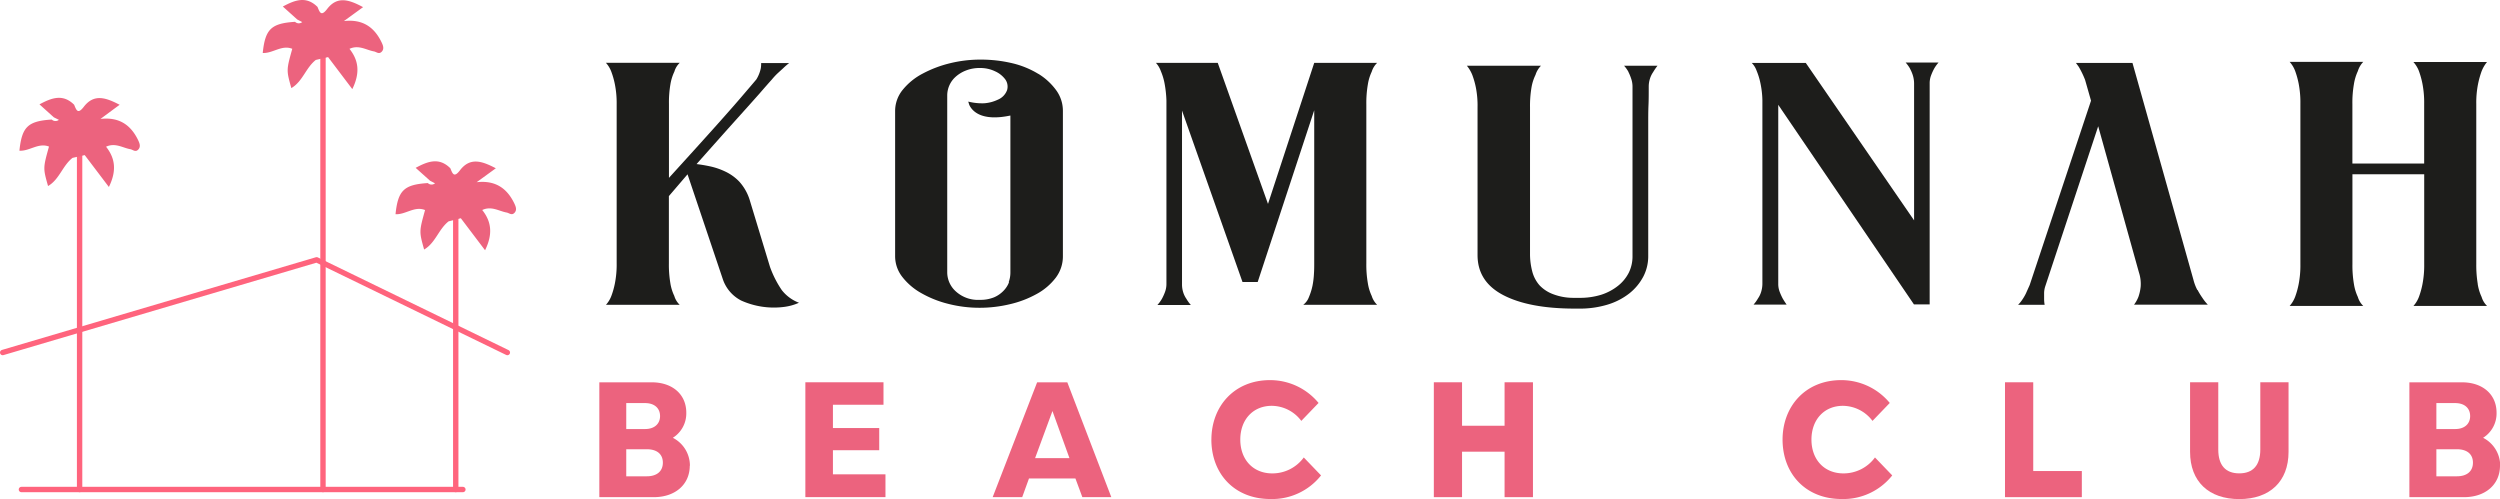<svg id="Capa_1" data-name="Capa 1" xmlns="http://www.w3.org/2000/svg" viewBox="0 0 696.61 139.07"><defs><style>.cls-1{fill:#ec637e;}.cls-2{fill:#1d1d1b;}.cls-3{fill:none;stroke:#ff647d;stroke-linecap:round;stroke-linejoin:round;stroke-width:1.5px;}</style></defs><path class="cls-1" d="M192.2,129.76c0,5.26-4.07,8.78-10,8.78H167v-32h14.59c5.8,0,9.64,3.38,9.64,8.46a8,8,0,0,1-3.75,7,8.71,8.71,0,0,1,4.76,7.82m-12.48-17.49h-5.26v7.23h5.26c2.56,0,4.16-1.42,4.16-3.61s-1.56-3.62-4.16-3.62m.46,20.4c2.83,0,4.48-1.42,4.48-3.8s-1.65-3.74-4.48-3.74h-5.72v7.54Z" transform="translate(0 -0.01)"/><polygon class="cls-1" points="232.09 132.17 246.73 132.17 246.73 138.52 224.41 138.52 224.41 106.52 246.18 106.52 246.18 112.78 232.09 112.78 232.09 119.27 244.99 119.27 244.99 125.45 232.09 125.45 232.09 132.17"/><path class="cls-1" d="M301.59,138.54l-1.93-5.21H286.72l-1.89,5.21H276.6l12.39-32h8.41l12.26,32Zm-8.33-24-4.84,13.13H298Z" transform="translate(0 -0.01)"/><path class="cls-1" d="M337.55,122.53c0-9.33,6.4-16.6,16.32-16.6a17.5,17.5,0,0,1,13.54,6.36l-4.81,5a10.37,10.37,0,0,0-8.22-4.2c-5.26,0-8.78,3.88-8.78,9.41s3.52,9.42,8.91,9.42a10.8,10.8,0,0,0,8.78-4.44l4.81,5A17.37,17.37,0,0,1,354,139.06c-10,0-16.46-7-16.46-16.6" transform="translate(0 -0.01)"/><polygon class="cls-1" points="419.24 106.52 427.15 106.52 427.15 138.53 419.24 138.53 419.24 125.86 407.39 125.86 407.39 138.53 399.53 138.53 399.53 106.52 407.39 106.52 407.39 118.63 419.24 118.63 419.24 106.52"/><path class="cls-1" d="M496.7,122.53c0-9.33,6.4-16.6,16.33-16.6a17.51,17.51,0,0,1,13.54,6.36l-4.81,5a10.41,10.41,0,0,0-8.23-4.2c-5.26,0-8.78,3.88-8.78,9.41s3.52,9.42,8.92,9.42a10.84,10.84,0,0,0,8.78-4.44l4.81,5a17.4,17.4,0,0,1-14.09,6.58c-10,0-16.47-7-16.47-16.6" transform="translate(0 -0.01)"/><polygon class="cls-1" points="566.55 131.25 580.09 131.25 580.09 138.53 558.68 138.53 558.68 106.52 566.55 106.52 566.55 131.25"/><path class="cls-1" d="M610.25,125.92V106.53h7.86v18.75c0,4.34,2,6.63,5.85,6.63s5.86-2.29,5.86-6.63V106.53h7.87v19.39c0,8.28-5.26,13.16-13.73,13.16s-13.71-4.88-13.71-13.16" transform="translate(0 -0.01)"/><path class="cls-1" d="M696.61,129.76c0,5.26-4.07,8.78-10,8.78H671.36v-32H686c5.81,0,9.65,3.38,9.65,8.46a8,8,0,0,1-3.75,7,8.71,8.71,0,0,1,4.76,7.82m-12.48-17.49h-5.3v7.23h5.26c2.56,0,4.15-1.42,4.15-3.61s-1.55-3.62-4.15-3.62m.45,20.4c2.83,0,4.48-1.42,4.48-3.8s-1.65-3.74-4.48-3.74h-5.71v7.54Z" transform="translate(0 -0.01)"/><path class="cls-2" d="M217.83,80.83a28.37,28.37,0,0,1-3.29-6.5l-5.71-18.82A13.76,13.76,0,0,0,206,50.62,13.25,13.25,0,0,0,202,47.77a19,19,0,0,0-4.21-1.42c-1.36-.29-2.6-.49-3.7-.62,4.67-5.25,8.38-9.43,11.17-12.53s4.91-5.47,6.37-7.12c1.64-1.9,2.79-3.19,3.42-3.89a19.63,19.63,0,0,1,1.58-1.71L218.25,19a19.45,19.45,0,0,1,1.65-1.42h-7.81A8.44,8.44,0,0,1,212,19a9.76,9.76,0,0,1-1.24,3.13q-.83,1-3.56,4.18-2.33,2.76-7.24,8.26t-13.56,15V29a29.88,29.88,0,0,1,.41-5.51,13.1,13.1,0,0,1,1.1-3.52,5.46,5.46,0,0,1,1.5-2.46H168.83a7.68,7.68,0,0,1,1.5,2.46,22.45,22.45,0,0,1,1,3.52,26.78,26.78,0,0,1,.5,5.51V73.36a27.21,27.21,0,0,1-.48,5.55,22.16,22.16,0,0,1-1,3.56,7.72,7.72,0,0,1-1.5,2.47h20.54a5.54,5.54,0,0,1-1.5-2.47,12.78,12.78,0,0,1-1.1-3.56,31.22,31.22,0,0,1-.41-5.55V54.65l5.2-6.07,9.87,29.34a10.43,10.43,0,0,0,5.07,5.83,22.19,22.19,0,0,0,12.11,1.76,14.65,14.65,0,0,0,4-1.14,11,11,0,0,1-4.8-3.54" transform="translate(0 -0.01)"/><path class="cls-2" d="M289.36,20.62a25,25,0,0,0-7.33-3,37.64,37.64,0,0,0-8.91-1,35.06,35.06,0,0,0-8.35,1,32.31,32.31,0,0,0-7.67,2.9,17.67,17.67,0,0,0-5.55,4.5,9.32,9.32,0,0,0-2.13,5.89V71.43a9.35,9.35,0,0,0,2,5.74,17.47,17.47,0,0,0,5.28,4.51,29.55,29.55,0,0,0,7.53,3A35.06,35.06,0,0,0,273,85.77a36.17,36.17,0,0,0,8.42-1,28.57,28.57,0,0,0,7.47-2.86,16.69,16.69,0,0,0,5.28-4.5,9.84,9.84,0,0,0,2-6V30.92a9.71,9.71,0,0,0-1.85-5.74,17.29,17.29,0,0,0-4.93-4.56m-8.22,58A6.86,6.86,0,0,1,279.66,81,8,8,0,0,1,277,82.85a10,10,0,0,1-4,.71,9.14,9.14,0,0,1-6.64-2.33A7.17,7.17,0,0,1,263.94,76V26.56a7,7,0,0,1,2.27-5.09,9.35,9.35,0,0,1,2.88-1.79,10.31,10.31,0,0,1,4-.72,9.47,9.47,0,0,1,4.25.95,7.15,7.15,0,0,1,2.81,2.27,3.47,3.47,0,0,1,.48,2.9,4.6,4.6,0,0,1-2.6,2.71,10.6,10.6,0,0,1-3.83,1,15.81,15.81,0,0,1-4.39-.47,3.65,3.65,0,0,0,.23.73v.09c.69,1.59,3.15,4.83,11.5,3.06h0V76a7.76,7.76,0,0,1-.48,2.65" transform="translate(0 -0.01)"/><path class="cls-2" d="M380.72,29.12a30.5,30.5,0,0,1,.42-5.56A13,13,0,0,1,382.22,20a5.85,5.85,0,0,1,1.51-2.47H366.2L353.32,56.83l-14-39.3H322.09a6.73,6.73,0,0,1,1.37,2.3,16.41,16.41,0,0,1,1,3.23,31.11,31.11,0,0,1,.56,5v51a6.41,6.41,0,0,1-.42,2.37,14.74,14.74,0,0,1-.82,1.81A10.29,10.29,0,0,1,322.5,85h9.33a10.35,10.35,0,0,1-1.24-1.71,6.63,6.63,0,0,1-.89-1.81,7.26,7.26,0,0,1-.34-2.27V30.83l16.85,47.75h4.24L366.2,30.73V73.36c0,.76,0,1.7-.07,2.84a23.14,23.14,0,0,1-.41,3.42,16.78,16.78,0,0,1-1,3.18,4.74,4.74,0,0,1-1.58,2.14h20.59a5.85,5.85,0,0,1-1.51-2.47,13.08,13.08,0,0,1-1.08-3.56,30.32,30.32,0,0,1-.42-5.55V29.12Z" transform="translate(0 -0.01)"/><path class="cls-2" d="M453.72,20a14.16,14.16,0,0,1,.77,1.85,6.91,6.91,0,0,1,.4,2.42V71.37a10.24,10.24,0,0,1-1,4.55,11,11,0,0,1-3,3.7,14.74,14.74,0,0,1-4.72,2.52A19.87,19.87,0,0,1,440,83h-1.37a15.81,15.81,0,0,1-5.82-1A10,10,0,0,1,429,79.53a9.41,9.41,0,0,1-2.05-3.9,19.09,19.09,0,0,1-.62-4.93V29.9a30.78,30.78,0,0,1,.41-5.51,12.73,12.73,0,0,1,1.12-3.51,6.33,6.33,0,0,1,1.53-2.56H408.73a9.87,9.87,0,0,1,1.51,2.56,22.64,22.64,0,0,1,1,3.51,26.13,26.13,0,0,1,.47,5.51V71.08q0,7.41,7.15,11.15T438.64,86H440a26.41,26.41,0,0,0,8-1.13,18.48,18.48,0,0,0,6.05-3.14,14.78,14.78,0,0,0,3.85-4.65,12.25,12.25,0,0,0,1.37-5.69V34.65c0-2,0-3.72.07-5.27s.07-3.28.07-5.18a7.3,7.3,0,0,1,.33-2.23,6.72,6.72,0,0,1,.89-1.85,15.88,15.88,0,0,1,1.23-1.8h-9.33A9.13,9.13,0,0,1,453.74,20" transform="translate(0 -0.01)"/><path class="cls-2" d="M532.21,19.15A10.34,10.34,0,0,1,533,21a7.86,7.86,0,0,1,.35,2.41v38L503.17,17.54H488.11a5.78,5.78,0,0,1,1.36,2.18,18.63,18.63,0,0,1,1,3.18,25.5,25.5,0,0,1,.61,5v51a7.85,7.85,0,0,1-.34,2.41,6.5,6.5,0,0,1-.89,1.86,10.29,10.29,0,0,1-1.23,1.71h9.21c-.36-.51-.73-1.08-1.1-1.71a17.3,17.3,0,0,1-.82-1.81,6.13,6.13,0,0,1-.41-2.28V29.22l37.81,55.61h4.38V23.23a6.14,6.14,0,0,1,.42-2.28,14.61,14.61,0,0,1,.82-1.8,9.89,9.89,0,0,1,1.23-1.71H531a9.89,9.89,0,0,1,1.23,1.71" transform="translate(0 -0.01)"/><path class="cls-2" d="M612.28,80.83a13,13,0,0,1-1.1-2.89l-8.49-30.21L594.2,17.54H578.44l.82,1.13A25.73,25.73,0,0,1,581,22.28l1.65,5.79L565.56,79.43c-.36.82-.71,1.57-1,2.24a13.17,13.17,0,0,1-1,1.75,9,9,0,0,1-1.23,1.52h7.4a8.8,8.8,0,0,1-.15-1.62V81.71a6.44,6.44,0,0,1,.28-1.8l14.79-44.72L596,75.92a10.24,10.24,0,0,1,.48,4,12.31,12.31,0,0,1-.62,2.8,8.74,8.74,0,0,1-1.23,2.19H615.2a12.6,12.6,0,0,1-1.51-1.9,19.52,19.52,0,0,1-1.36-2.23" transform="translate(0 -0.01)"/><path class="cls-2" d="M690.42,79.2a32.77,32.77,0,0,1-.42-5.6V29a26.56,26.56,0,0,1,.49-5.56,24.82,24.82,0,0,1,1-3.59A9.54,9.54,0,0,1,693,17.28H672.47A8.1,8.1,0,0,1,674,19.76a23.6,23.6,0,0,1,1,3.59,27.8,27.8,0,0,1,.48,5.61V45.58h-20V29a29.89,29.89,0,0,1,.42-5.51A13.55,13.55,0,0,1,657,19.83a6.47,6.47,0,0,1,1.51-2.58H638a8.1,8.1,0,0,1,1.51,2.48,23.6,23.6,0,0,1,1,3.59,27.8,27.8,0,0,1,.48,5.61V73.57a27.7,27.7,0,0,1-.48,5.6,22.5,22.5,0,0,1-1,3.59A8.15,8.15,0,0,1,638,85.25H658.5A5.72,5.72,0,0,1,657,82.76a13.31,13.31,0,0,1-1.09-3.59,30.87,30.87,0,0,1-.42-5.6v-25h20v25a27.7,27.7,0,0,1-.48,5.6,22.5,22.5,0,0,1-1,3.59,8,8,0,0,1-1.51,2.49H693a5.72,5.72,0,0,1-1.51-2.49,13.31,13.31,0,0,1-1.09-3.59" transform="translate(0 -0.01)"/><polyline class="cls-3" points="0.75 98.23 88.23 72.4 141.37 98.23"/><line class="cls-3" x1="22.18" y1="136.4" x2="22.18" y2="38.64"/><line class="cls-3" x1="90" y1="136.4" x2="90" y2="15.15"/><line class="cls-3" x1="126.99" y1="136.4" x2="126.99" y2="60.36"/><line class="cls-3" x1="5.97" y1="136.4" x2="128.98" y2="136.4"/><path class="cls-1" d="M20.21,44c-2.81,2.2-3.65,6-6.82,7.85-1.41-5-1.41-5,.26-11C10.71,39.69,8.23,42.18,5.41,42c.69-6.66,2.36-8.25,9-8.68a1.53,1.53,0,0,0,2,.08L15,32.7l-4-3.61c3.4-1.83,6.53-3,9.66.11.61,1.47,1,2.77,2.68.58,2.86-3.73,6.16-2.57,10-.57C31.18,30.78,29.57,32,28,33.15c5.12-.58,8.38,1.59,10.46,5.85.39.83.86,1.85.06,2.69s-1.49,0-2.24-.11c-2.16-.4-4.18-1.87-6.73-.69,2.57,3.24,3,6.71.79,11.22l-6.73-8.88" transform="translate(0 -0.01)"/><path class="cls-1" d="M88,16.71c-2.81,2.2-3.65,6-6.82,7.85-1.4-5-1.4-5,.26-10.95-2.94-1.19-5.41,1.31-8.23,1.16.68-6.66,2.36-8.25,9-8.68a1.5,1.5,0,0,0,2,.07l-1.4-.73-4-3.6c3.4-1.83,6.52-3,9.66.11.61,1.47,1,2.77,2.68.58C94-1.21,97.33-.06,101.17,2L95.83,5.88c5.12-.58,8.39,1.59,10.46,5.85.4.83.87,1.86.07,2.69s-1.5,0-2.24-.1c-2.16-.41-4.18-1.88-6.74-.7,2.57,3.23,3,6.7.79,11.22l-6.75-8.92" transform="translate(0 -0.01)"/><path class="cls-1" d="M125,61.69c-2.81,2.21-3.65,6-6.82,7.85-1.4-5-1.4-5,.26-11-2.94-1.19-5.41,1.31-8.23,1.16.68-6.65,2.36-8.25,9-8.68a1.5,1.5,0,0,0,2,.07l-1.39-.73-4-3.58c3.4-1.83,6.52-3,9.66.11.61,1.47,1,2.78,2.68.58,2.85-3.73,6.16-2.58,10-.57l-5.34,3.88c5.12-.57,8.39,1.59,10.46,5.85.4.83.87,1.86.07,2.69s-1.5,0-2.24-.1c-2.16-.41-4.18-1.88-6.74-.69,2.57,3.22,3,6.7.79,11.21l-6.75-8.92" transform="translate(0 -0.01)"/></svg>
